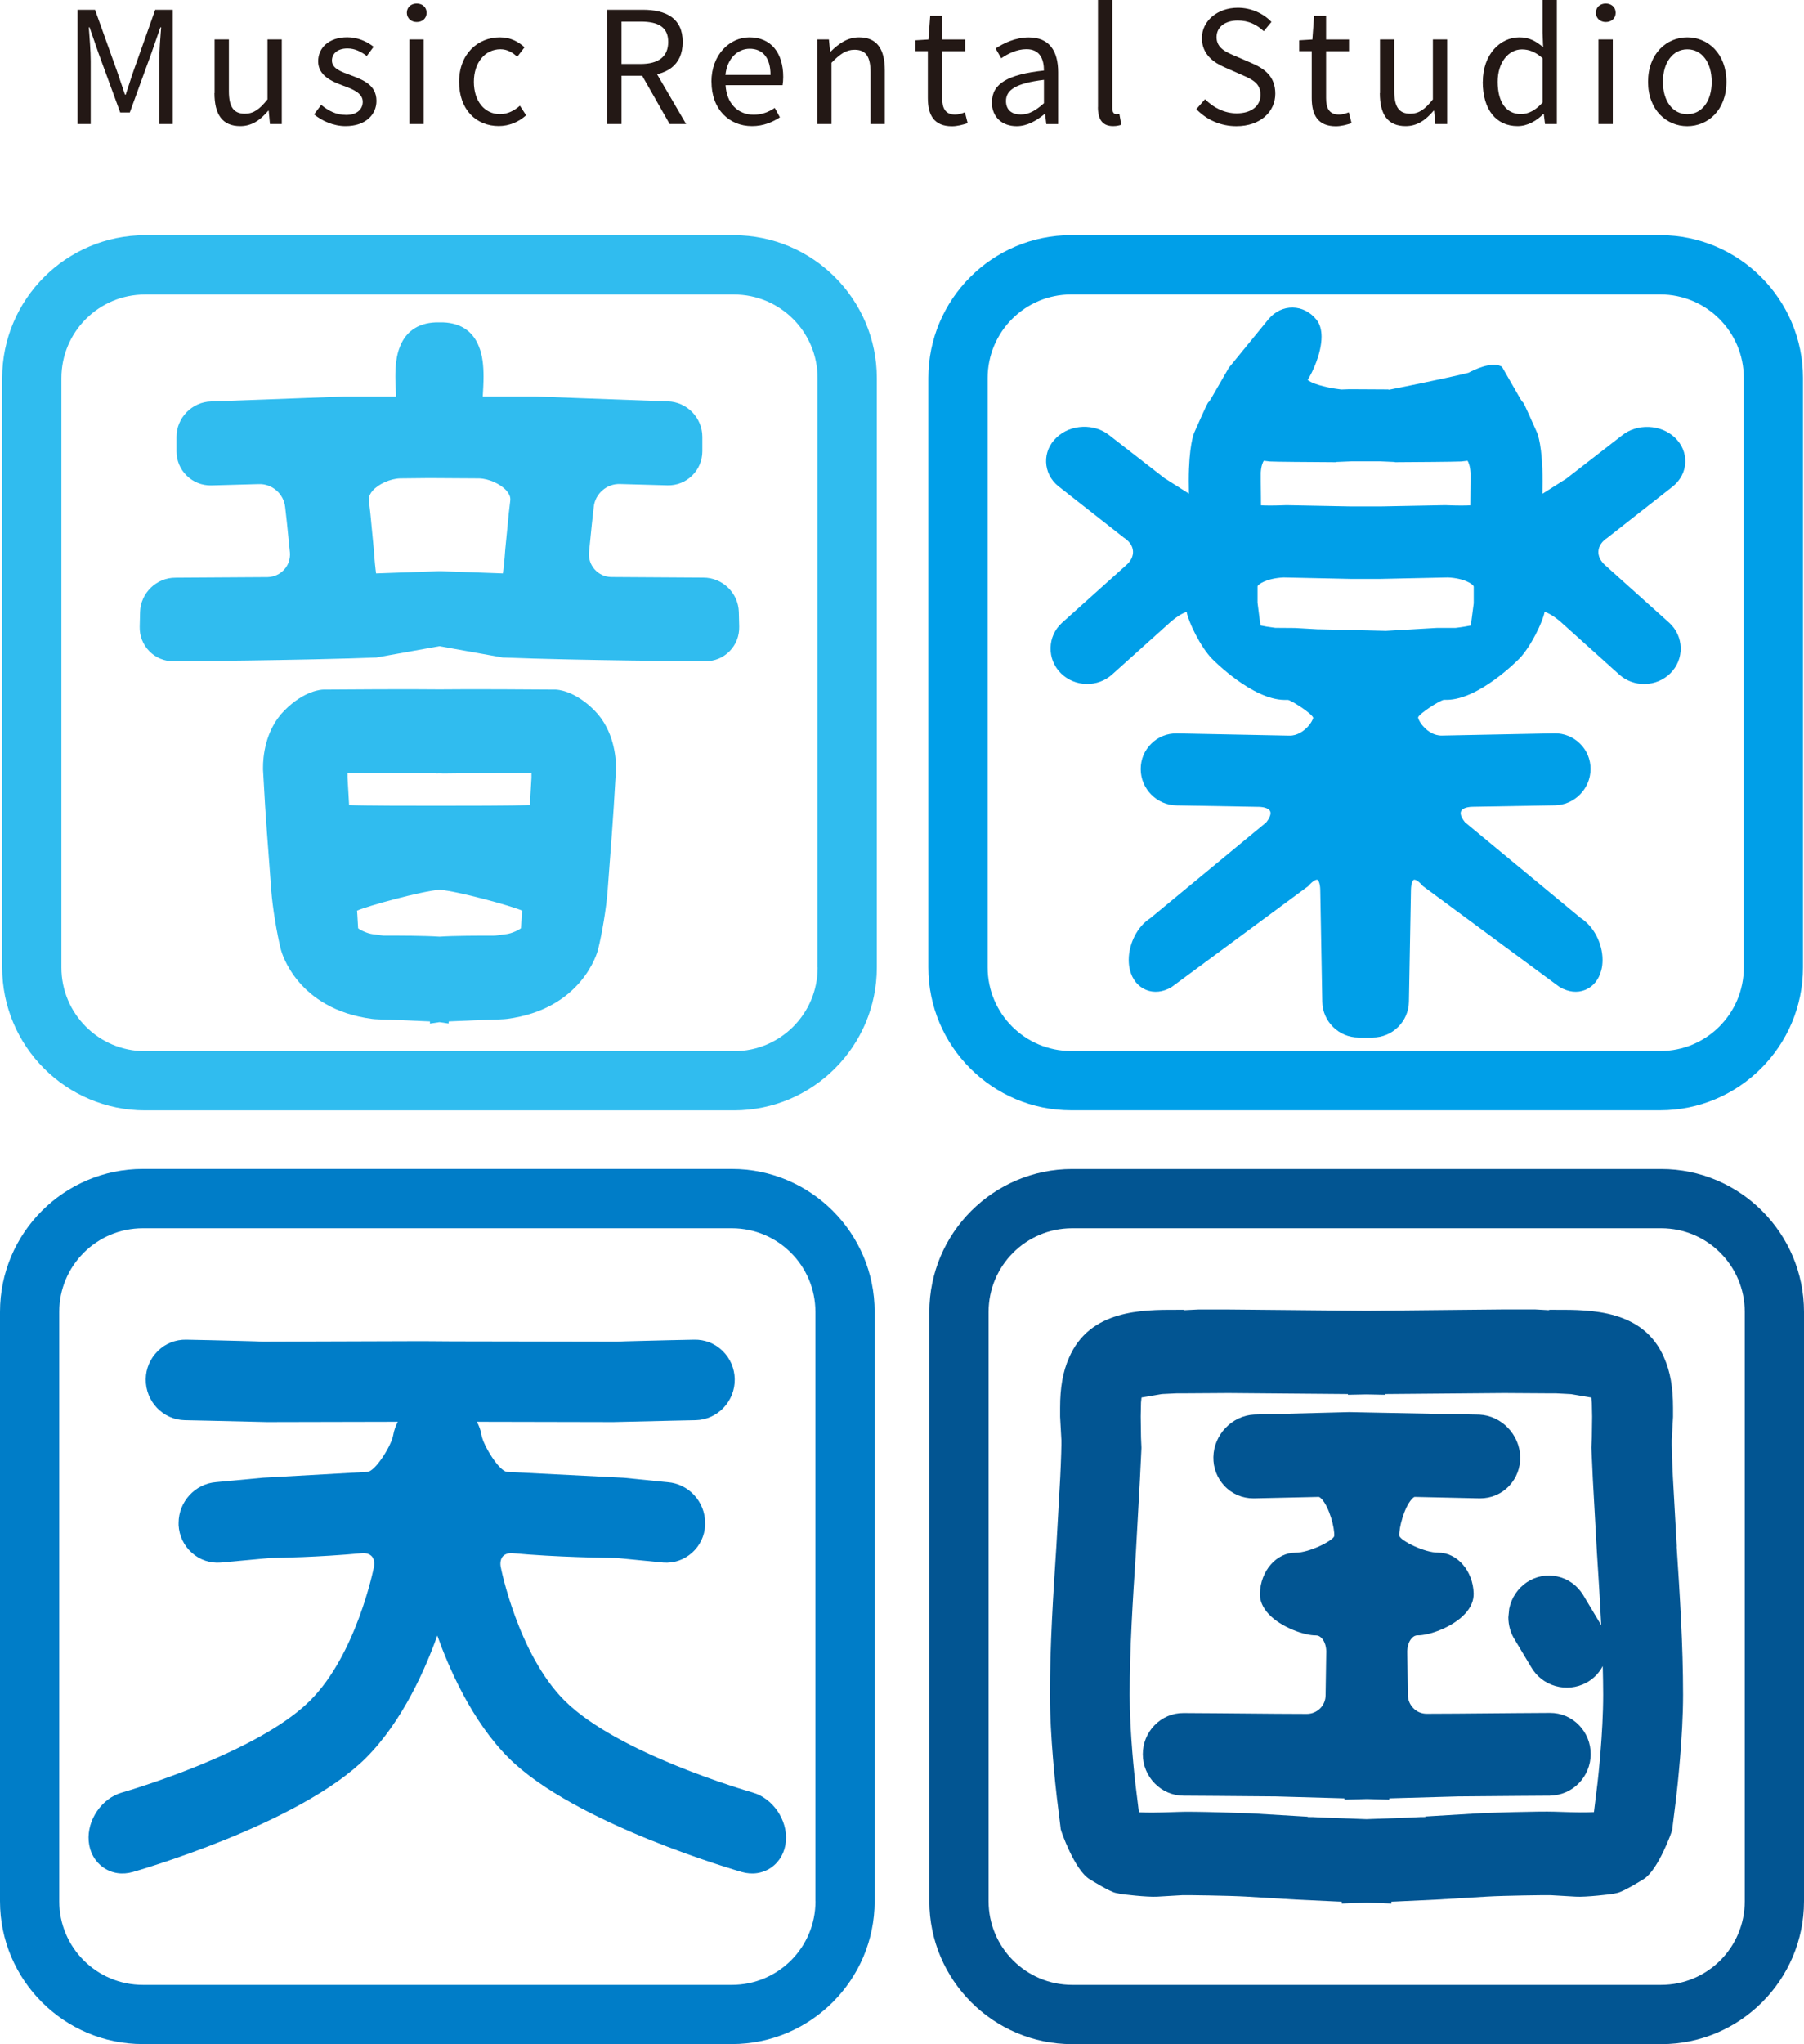 <?xml version="1.0" encoding="UTF-8"?>
<svg id="_レイヤー_2" data-name="レイヤー_2" xmlns="http://www.w3.org/2000/svg" viewBox="0 0 250 283.12">
  <defs>
    <style>
      .cls-1 {
        fill: #007dc8;
      }

      .cls-2 {
        fill: #30bcef;
      }

      .cls-3 {
        fill: #009fe8;
      }

      .cls-4 {
        fill: #231815;
      }

      .cls-5 {
        fill: #025592;
      }
    </style>
  </defs>
  <g id="_レイヤー_3" data-name="レイヤー_3">
    <g>
      <g>
        <g>
          <g>
            <path class="cls-2" d="M102.39,84.77c-.07-2.64-2.28-4.78-4.92-4.77l-12.78-.08c-.87-.02-1.68-.39-2.26-1.03-.58-.64-.87-1.47-.81-2.35l.41-4.06s.25-2.24.25-2.24c.17-1.85,1.82-3.29,3.68-3.2l6.54.18c1.29.03,2.5-.45,3.41-1.34.91-.89,1.42-2.09,1.42-3.38v-2c0-2.64-2.15-4.85-4.79-4.91l-11.97-.44s-6.44-.24-6.44-.24c0,0-5.96,0-7.23,0,.05-.89.11-1.82.11-2.74,0-1.5-.14-2.98-.65-4.19-.87-2.24-2.76-3.39-5.46-3.33-2.7-.06-4.59,1.1-5.47,3.35-.5,1.2-.64,2.67-.64,4.16,0,.93.06,1.86.11,2.76h-7.21s-6.46.24-6.46.24c0,0-11.98.44-11.98.44-2.64.07-4.79,2.27-4.79,4.91v2c0,1.28.5,2.48,1.42,3.38.91.89,2.13,1.37,3.41,1.34l6.53-.18c1.87-.09,3.52,1.35,3.7,3.2l.25,2.24s.41,4.06.41,4.06c.06.88-.22,1.71-.81,2.35-.58.64-1.39,1-2.27,1.03l-12.78.08c-2.64-.01-4.84,2.13-4.91,4.77l-.05,2.01c-.03,1.29.44,2.49,1.33,3.4.89.91,2.09,1.41,3.38,1.4.18,0,17.62-.12,28.01-.52h.05s8.52-1.52,8.77-1.57c.25.05,8.77,1.57,8.77,1.57h.05c10.39.41,27.83.52,28.01.52,1.29,0,2.49-.49,3.38-1.4.89-.91,1.36-2.12,1.33-3.4l-.05-2.01ZM60.88,79.11h-.03s-7.85.28-8.73.31c-.09-.6-.21-1.75-.32-3.35h0s-.47-4.91-.47-4.91l-.22-1.92s0-.07,0-.11c0-.37.18-.77.53-1.17.82-.93,2.45-1.66,3.8-1.7l3.73-.04h.89l6.35.04c1.33.04,2.96.77,3.78,1.7.35.4.53.79.53,1.18,0,.04,0,.08,0,.12l-.22,1.9-.48,4.91c-.11,1.6-.24,2.75-.33,3.35-1.78-.06-8.63-.31-8.63-.31-.05,0-.17,0-.17,0Z"/>
            <path class="cls-2" d="M77.06,95.51c-2.19-.03-12.86-.08-16.15-.03-3.33-.05-13.97,0-16.15.03-.1,0-2.56.07-5.36,2.91-2.73,2.76-2.95,6.61-2.95,7.82,0,.21,0,.34,0,.37,0,0,.3,5.18.3,5.18,0,0,.24,3.47.24,3.47l.61,8.14c.17,2.28.77,5.93,1.33,8.14.09.33,2.21,8.21,12.62,9.58.36.06,1.38.09,3.15.14,0,0,3.86.17,4.88.21,0,.14,0,.3,0,.3,0,0,1.2-.18,1.32-.2.12.02,1.27.19,1.27.19,0,0,.01-.16.02-.29.98-.04,4.91-.21,4.91-.21,1.77-.05,2.8-.08,3.17-.14,10.39-1.36,12.52-9.24,12.6-9.58.56-2.2,1.16-5.85,1.33-8.14l.61-8.14s.24-3.47.24-3.47l.31-5.18s0-.16,0-.37c0-1.21-.23-5.05-2.96-7.82-2.8-2.84-5.26-2.91-5.36-2.91ZM68.57,129.59c-2.03,0-5.7,0-7.66.14-1.97-.14-5.63-.15-7.66-.14h-.08c-.13-.02-1.56-.21-1.56-.21-.67-.09-1.72-.56-1.98-.82-.02-.37-.11-1.9-.11-1.9,0-.03-.02-.29-.04-.53,1.46-.66,8.92-2.7,11.44-2.9,2.51.2,9.98,2.24,11.44,2.9-.02.24-.04.48-.04.48,0,.03-.1,1.57-.12,1.94-.26.26-1.32.74-1.98.82,0,0-1.43.19-1.56.21h-.08ZM60.68,107.11s.23,0,.24,0c0,0,.56.02.56.02.04-.03,11.58-.05,11.58-.05.02,0,.19,0,.19,0h0s.2,0,.4,0v.63s-.16,2.73-.22,3.8c-2.12.08-9.59.1-12.05.09h-.95c-2.46.01-9.93,0-12.05-.09-.06-1.08-.22-3.84-.22-3.84,0,0,0-.33,0-.59.2,0,.4,0,.4,0,0,0,.16,0,.16,0,.04,0,11.57.02,11.57.02.04.03.39.02.39.02Z"/>
          </g>
          <path class="cls-2" d="M101.72,32.58H20.09C9.18,32.58.3,41.46.3,52.37v81.63c0,10.91,8.88,19.79,19.79,19.79h81.63c10.91,0,19.79-8.88,19.79-19.79V52.37c0-10.91-8.88-19.79-19.79-19.79ZM113.31,134.01c0,6.4-5.18,11.58-11.58,11.58H20.09c-6.4,0-11.58-5.19-11.58-11.58V52.37c0-6.4,5.19-11.58,11.58-11.58h81.63c6.4,0,11.58,5.19,11.58,11.58v81.63Z"/>
        </g>
        <g>
          <path class="cls-3" d="M222.51,78.34c-.7-.59-1.05-1.3-1-2.01.05-.71.49-1.36,1.24-1.84l9.1-7.14c1.05-.87,1.65-2.04,1.7-3.32.04-1.28-.47-2.49-1.44-3.42-1.96-1.86-5.26-1.99-7.36-.28,0,0-7.68,5.96-7.68,5.96,0,0-2.18,1.38-3.32,2.1,0-.64.02-1.77.02-1.77,0-4.85-.69-6.54-.77-6.71-1.78-4.01-1.85-4.09-1.96-4.2,0,0-.06-.06-.12-.11-.02-.03-.26-.42-.26-.42l-2.52-4.39-.22-.1c-1.32-.59-3.63.52-4.42.94-3.8.94-10.81,2.31-10.95,2.34-.04,0-.08,0-.14,0,0,0,0-.03,0-.03l-5.42-.03s-.92.04-1.12.04c-2.48-.29-4.29-.94-4.65-1.34.64-.98,1.92-3.67,1.92-5.97,0-.9-.2-1.74-.72-2.38-.85-1.05-2.02-1.64-3.27-1.66-1.26-.02-2.44.54-3.32,1.56l-5.54,6.78-2.44,4.23s-.24.38-.26.42c-.06.05-.12.11-.12.11-.11.11-.18.18-1.96,4.19-.08.18-.77,1.87-.77,6.71,0,0,.01,1.2.02,1.77-1.16-.73-3.38-2.14-3.38-2.14l-7.63-5.93c-2.08-1.69-5.38-1.57-7.34.3-.97.92-1.49,2.14-1.44,3.42.05,1.28.64,2.46,1.68,3.31l9.06,7.11c.81.52,1.25,1.17,1.3,1.88.05.71-.3,1.42-.98,1.99l-8.88,7.97c-.99.91-1.54,2.14-1.56,3.45-.03,1.32.48,2.57,1.42,3.51,1.93,1.93,5.14,2,7.15.14l8.14-7.31c1.06-.89,1.8-1.23,2.15-1.31.25,1.4,1.93,4.87,3.52,6.49.23.23,5.58,5.65,10.03,5.69,0,0,.5,0,.5,0,.59.14,3.27,1.87,3.49,2.47,0,.12-.25.73-.87,1.36-.43.43-1.31,1.15-2.45,1.12l-15.59-.31c-1.33-.02-2.59.48-3.53,1.42-.95.93-1.47,2.18-1.47,3.51,0,2.75,2.23,5.01,4.98,5.04l11.41.2c.8.02,1.38.25,1.55.61.04.08.05.17.05.27,0,.34-.21.79-.59,1.27-.15.12-16.09,13.29-16.09,13.29-1.78,1.12-2.97,3.52-2.97,5.76,0,.47.05.94.16,1.38.33,1.33,1.12,2.31,2.23,2.77,1.11.46,2.36.32,3.54-.38l18.96-14,.05-.06c.6-.69,1.05-.86,1.19-.81.15.05.39.47.41,1.38l.28,15.49c.03,2.74,2.28,4.98,5.03,4.98h1.95c2.75,0,5-2.24,5.03-4.98l.28-15.49c.02-.9.26-1.33.41-1.38.15-.05.6.12,1.19.81l.05.06,18.91,13.96c1.23.74,2.49.88,3.6.42,1.11-.46,1.9-1.44,2.23-2.77.11-.44.16-.91.16-1.38,0-2.25-1.2-4.65-3.05-5.82,0,0-15.87-13.12-16.01-13.24-.38-.47-.6-.92-.6-1.27,0-.1.02-.19.06-.27.16-.36.74-.59,1.55-.61l11.41-.2c2.74-.03,4.98-2.29,4.98-5.04,0-1.33-.52-2.58-1.47-3.51-.95-.93-2.2-1.44-3.53-1.42l-15.58.31c-1.15.04-2.03-.68-2.46-1.12-.61-.62-.86-1.23-.86-1.41,0,0,0,0,0,0,.21-.54,2.88-2.27,3.55-2.42,0,0,.43,0,.43,0,4.45-.04,9.8-5.46,10.03-5.69,1.59-1.63,3.27-5.1,3.52-6.49.35.08,1.1.43,2.17,1.33l8.13,7.31c2,1.85,5.21,1.79,7.14-.15.94-.94,1.45-2.19,1.42-3.51-.03-1.32-.58-2.54-1.56-3.45l-8.87-7.96ZM191.24,63.9s1.8.08,2.07.09v.03c2.82-.01,8.4-.06,9.17-.1,0,0,.85-.1.89-.1.12.16.36.69.42,1.68v1.22s-.03,2.75-.03,3.27c-.61.04-1.79.05-3.48-.02l-8.9.17h-4.25s-8.85-.17-8.85-.17c-1.72.07-2.91.06-3.53.02,0-.5-.01-1.3-.01-1.3l-.02-1.97v-1.26c.05-.95.3-1.48.42-1.64.04,0,.85.1.85.1.65.04,5.22.08,9.13.1,0,0,0-.03,0-.03.04,0,2.18-.09,2.18-.09h3.94ZM174.62,86.19s-.02-.13-.02-.13c0,0-.33-2.59-.33-2.59v-1.36s0-.87,0-.87c.01-.3,1.3-1.16,3.62-1.26l9.36.2h4l9.41-.2c2.27.1,3.56.96,3.57,1.29,0,0,0,2.29,0,2.29,0,0-.33,2.52-.33,2.52,0-.02-.02.12-.02.12,0,0-.05.23-.09.44-.38.08-1.1.21-2.1.33,0,0-1.26,0-1.26,0h-1.34s-3.26.19-3.26.19c-.04,0-3.78.22-3.78.22.09,0-9.18-.22-9.18-.22h-.27c.06,0-3.16-.18-3.16-.18l-2.71-.02c-.95-.12-1.65-.24-2.02-.33-.05-.22-.09-.45-.09-.45Z"/>
          <path class="cls-3" d="M230.07,32.57h-81.63c-10.91,0-19.79,8.88-19.79,19.79v81.63c0,10.91,8.88,19.79,19.79,19.79h81.63c10.91,0,19.79-8.88,19.79-19.79V52.36c0-10.91-8.88-19.79-19.79-19.79ZM241.66,133.99c0,6.4-5.18,11.58-11.58,11.58h-81.63c-6.4,0-11.58-5.19-11.58-11.58V52.36c0-6.4,5.19-11.58,11.58-11.58h81.63c6.4,0,11.58,5.19,11.58,11.58v81.63Z"/>
        </g>
        <g>
          <path class="cls-1" d="M104.31,248.27c-.76-.22-18.79-5.43-26.1-12.76-6.45-6.48-8.8-18.37-8.82-18.49-.11-.6,0-1.12.29-1.46.3-.33.79-.49,1.38-.44,6.01.56,13.03.65,14.37.66,0,0,6.31.62,6.31.62l.17.02c1.47.11,2.88-.37,3.99-1.36,1.1-.98,1.75-2.34,1.82-3.83v-.28c0-2.95-2.28-5.44-5.2-5.66,0,0-.72-.07-.72-.07l-5.32-.54-16.21-.82c-1.09-.09-3.29-3.64-3.54-5.09-.11-.67-.34-1.29-.64-1.85,2.52,0,18.93.04,18.93.04l8.08-.19,3.31-.07c3.03-.07,5.46-2.62,5.41-5.69-.03-1.48-.62-2.87-1.68-3.9-1.06-1.04-2.46-1.59-3.93-1.56l-3.38.07-4.03.1c-1.69.04-2.64.07-3.27.1-.35,0-.72,0-.72,0l-22.11-.04-4.19-.03s-21.69.07-22.06.07c-.63-.03-1.58-.06-3.24-.1l-4.02-.1-3.38-.07c-1.47-.03-2.87.52-3.93,1.56-1.06,1.04-1.66,2.42-1.68,3.9-.05,3.07,2.37,5.63,5.41,5.69l3.32.07,8.06.19s15.63-.03,18.14-.04c-.3.56-.52,1.18-.64,1.85-.25,1.45-2.45,4.99-3.57,5.09l-14.45.81s-1.39.13-1.39.13l-5.12.48c-2.92.22-5.21,2.71-5.21,5.66v.3c.08,1.47.73,2.84,1.83,3.82,1.1.99,2.52,1.47,3.99,1.36l6.91-.64c1.05-.01,6.65-.1,12.67-.66.59-.05,1.08.11,1.38.44.3.34.4.86.29,1.46-.1.49-2.47,12.12-8.82,18.49-7.28,7.3-25.34,12.54-26.1,12.76-2.79.79-4.86,3.81-4.61,6.73.13,1.53.85,2.82,2.02,3.65,1.17.82,2.63,1.05,4.09.63.23-.06,23.14-6.6,32.36-15.85,5.1-5.12,8.28-12.51,9.84-16.9,1.56,4.38,4.73,11.77,9.84,16.9,9.2,9.23,32.13,15.78,32.36,15.85,1.47.42,2.92.19,4.09-.63,1.17-.82,1.89-2.12,2.02-3.65.25-2.92-1.81-5.94-4.61-6.73Z"/>
          <path class="cls-1" d="M101.42,161.9H19.79c-10.91,0-19.79,8.88-19.79,19.79v81.63c0,10.91,8.88,19.79,19.79,19.79h81.63c10.91,0,19.79-8.88,19.79-19.79v-81.63c0-10.91-8.88-19.79-19.79-19.79ZM113.01,263.33c0,6.4-5.18,11.58-11.58,11.58H19.79c-6.4,0-11.58-5.19-11.58-11.58v-81.63c0-6.4,5.19-11.58,11.58-11.58h81.63c6.4,0,11.58,5.19,11.58,11.58v81.63Z"/>
        </g>
        <g>
          <g>
            <path class="cls-5" d="M232.37,214.21l-.54-9.63c-.12-2.43-.18-4.64-.16-5.11l.18-3.22v-1.26c0-2.84-.39-5.04-1.23-6.93-2.85-6.67-10.15-6.66-14.98-6.65h-1.03s.16.06.16.06l-2.03-.11h-4.38s-18.99.19-18.99.19l-18.97-.18h-4.36s-2.05.1-2.05.1l.16-.06h-1.02c-4.84-.01-12.13-.02-14.99,6.66-.84,1.89-1.23,4.09-1.23,6.92v1.22l.18,3.26c.02.46-.04,2.67-.16,5.1l-.54,9.63c-.44,6.71-.89,13.65-.89,20.54,0,5.76.8,12.87.96,14.24l.51,4.12s.02.22.02.22c.05.34,1.94,5.67,3.97,6.93.46.29,2.82,1.74,3.64,1.92l.67.14c.17.04,3.7.47,5.11.38l3.43-.2c.56-.03,6.66.06,8.83.19l7,.42,5.72.27s.29.01.58.02c0,.12.01.26.01.26l3.45-.13c-.05,0,2.36.09,2.36.09l1.06.04v-.26c.27-.01.55-.02.55-.02l5.72-.27,7.01-.42c2.17-.13,8.27-.22,8.83-.19l3.43.2c1.42.09,4.94-.34,5.12-.38l.66-.14c.8-.17,2.99-1.51,3.64-1.91,2.04-1.28,3.92-6.59,3.96-6.84,0-.08.03-.33.03-.33l.51-4.07c.17-1.43.96-8.59.96-14.27,0-6.88-.45-13.83-.89-20.55ZM197.58,251.66c-.39-.01-.98.01-1.98.07.01,0-1.27.05-1.27.05l-4.97.18-6.2-.23c-.99-.06-1.58-.08-1.97-.07,0,0,.05-.04.05-.04q-8.02-.48-8.06-.48l-4.22-.13c-2.23-.07-4.71-.1-5.53-.06-.85.04-3.84.13-4.61.09,0,0-.54-.02-.99-.03-.11-.88-.49-3.98-.49-3.98-.08-.7-.79-6.98-.79-12.29,0-6.47.44-13.21.86-19.73l.56-10.08.21-4.33v-.15s-.06-1.36-.06-1.36l-.04-2.92s.04-1.91.04-1.92c0,.01.04-.35.07-.69.78-.13,2.82-.48,2.82-.48-.02,0,2.09-.1,2.09-.1,0,0,1.06,0,1.06,0l6.09-.04,16.54.14.02.1s2.56-.05,2.56-.05l2.54.05.02-.1,16.53-.14,6.08.04s1.07,0,1.07,0c0,0,2.11.11,2.11.11-.01,0,1.85.31,2.81.48.03.37.07.76.07.76,0,.07.04,1.88.04,1.88l-.04,2.91-.06,1.31v.14l.2,4.35.56,10.06c.22,3.35.43,6.74.6,10.12l-2.53-4.23c-.82-1.31-2.08-2.21-3.56-2.53-1.46-.32-2.95-.03-4.2.79h0c-1.27.85-2.14,2.15-2.46,3.67,0,0-.12,1.21-.12,1.21,0,1.09.3,2.16.88,3.08l2.27,3.79c1.51,2.67,4.96,3.65,7.67,2.17.98-.53,1.75-1.33,2.26-2.29.03,1.33.06,2.65.06,3.96,0,5.31-.71,11.59-.79,12.28,0,0-.34,2.77-.49,3.98-.45.01-.97.03-.97.03-.78.04-3.77-.06-4.62-.09-.82-.03-3.3,0-5.53.06l-4.24.13s0,0-8.03.48c0,0,.04.04.05.04Z"/>
            <path class="cls-5" d="M214.81,248.69c3.11-.02,5.63-2.6,5.63-5.75,0-1.48-.56-2.89-1.58-3.96-1.08-1.13-2.53-1.75-4.07-1.74l-4.63.03-8.25.07-4.2.02c-.72,0-1.39-.28-1.88-.81-.46-.49-.72-1.11-.72-1.77l-.09-5.75c-.04-.89.18-1.65.62-2.13.24-.27.51-.4.8-.4,1.56.03,4.82-1.09,6.57-2.97.83-.89,1.23-1.84,1.21-2.84-.09-3.14-2.3-5.67-4.94-5.65-1.84.02-5.15-1.63-5.36-2.31-.08-1.11.69-3.97,1.73-5.1.26-.29.39-.3.4-.3l9.03.2c1.57.01,3.02-.61,4.08-1.75,1-1.07,1.54-2.49,1.51-3.98-.06-3.1-2.6-5.74-5.66-5.87l-15.62-.3h.03l-2.44-.05-13.16.34c-3.07.14-5.61,2.77-5.67,5.88-.03,1.49.51,2.9,1.51,3.98,1.06,1.14,2.51,1.76,4.07,1.75l9.03-.2s.15.02.41.3c1.04,1.13,1.81,4,1.73,5.13-.21.66-3.52,2.31-5.36,2.29-2.64-.02-4.86,2.51-4.94,5.65-.03,1,.38,1.95,1.2,2.84,1.75,1.88,5.01,2.99,6.57,2.97.29,0,.56.13.81.4.43.48.66,1.25.61,2.11l-.09,5.77c0,.67-.25,1.3-.71,1.78-.5.52-1.17.81-1.89.81l-4.2-.02-8.25-.07-4.63-.03c-1.55-.01-2.99.6-4.07,1.74-1.02,1.07-1.58,2.48-1.58,3.96,0,3.15,2.53,5.73,5.63,5.75l4.55.03,8.28.07s8.24.24,9.48.27v.18l3.13-.09,3.09.09v-.18c1.24-.04,9.5-.27,9.5-.27.01,0,8.26-.07,8.26-.07l4.55-.03Z"/>
          </g>
          <path class="cls-5" d="M230.21,161.91h-81.63c-10.91,0-19.79,8.88-19.79,19.79v81.63c0,10.91,8.88,19.79,19.79,19.79h81.63c10.91,0,19.79-8.88,19.79-19.79v-81.63c0-10.91-8.88-19.79-19.79-19.79ZM241.79,263.33c0,6.4-5.18,11.58-11.58,11.58h-81.63c-6.4,0-11.58-5.19-11.58-11.58v-81.63c0-6.4,5.19-11.58,11.58-11.58h81.63c6.4,0,11.58,5.19,11.58,11.58v81.63Z"/>
        </g>
      </g>
      <g>
        <path class="cls-4" d="M10.74,1.35h2.43l3.03,8.46c.38,1.08.74,2.2,1.12,3.3h.1c.38-1.1.71-2.22,1.09-3.3l3-8.46h2.43v15.83h-1.87v-8.72c0-1.38.15-3.28.26-4.68h-.1l-1.26,3.61-2.98,8.19h-1.33l-3-8.19-1.25-3.61h-.1c.1,1.4.26,3.3.26,4.68v8.72h-1.82V1.35Z"/>
        <path class="cls-4" d="M29.74,12.89v-7.43h1.98v7.17c0,2.18.66,3.12,2.21,3.12,1.2,0,2.03-.59,3.14-1.98V5.46h1.98v11.72h-1.64l-.17-1.84h-.07c-1.09,1.28-2.26,2.13-3.87,2.13-2.47,0-3.58-1.59-3.58-4.58Z"/>
        <path class="cls-4" d="M43.53,15.84l.98-1.31c1.02.82,2.05,1.39,3.46,1.39,1.54,0,2.3-.82,2.3-1.82,0-1.21-1.38-1.74-2.68-2.22-1.64-.6-3.5-1.41-3.5-3.39,0-1.88,1.5-3.33,4.04-3.33,1.46,0,2.74.6,3.65,1.32l-.95,1.27c-.81-.6-1.64-1.04-2.67-1.04-1.48,0-2.16.79-2.16,1.68,0,1.11,1.27,1.54,2.6,2.03,1.69.64,3.57,1.33,3.57,3.56,0,1.9-1.51,3.49-4.28,3.49-1.67,0-3.27-.71-4.37-1.63Z"/>
        <path class="cls-4" d="M56.38,1.77c0-.78.6-1.28,1.37-1.28s1.37.5,1.37,1.28-.6,1.28-1.37,1.28-1.37-.53-1.37-1.28ZM56.74,5.46h1.98v11.72h-1.98V5.46Z"/>
        <path class="cls-4" d="M63.62,11.34c0-3.91,2.64-6.17,5.64-6.17,1.54,0,2.6.63,3.43,1.38l-1.01,1.31c-.68-.62-1.4-1.04-2.33-1.04-2.12,0-3.68,1.83-3.68,4.51s1.47,4.48,3.63,4.48c1.07,0,2.02-.52,2.75-1.17l.86,1.33c-1.05.94-2.38,1.49-3.79,1.49-3.12,0-5.5-2.25-5.5-6.14Z"/>
        <path class="cls-4" d="M84.11,1.35h4.96c3.22,0,5.54,1.16,5.54,4.46s-2.32,4.68-5.54,4.68h-2.94v6.69h-2.01V1.35ZM88.78,8.86c2.46,0,3.82-1,3.82-3.05s-1.36-2.82-3.82-2.82h-2.65v5.87h2.65ZM88.67,9.94l1.58-1.04,4.83,8.28h-2.28l-4.12-7.24Z"/>
        <path class="cls-4" d="M98.59,11.34c0-3.82,2.57-6.17,5.27-6.17,2.99,0,4.68,2.15,4.68,5.5,0,.42-.04.84-.09,1.13h-7.9c.14,2.48,1.66,4.09,3.9,4.09,1.12,0,2.05-.36,2.92-.94l.71,1.3c-1.03.67-2.28,1.22-3.87,1.22-3.12,0-5.61-2.28-5.61-6.14ZM106.78,10.38c0-2.35-1.06-3.63-2.89-3.63-1.65,0-3.12,1.32-3.36,3.63h6.25Z"/>
        <path class="cls-4" d="M113.23,5.46h1.64l.17,1.69h.07c1.12-1.1,2.32-1.98,3.93-1.98,2.47,0,3.58,1.59,3.58,4.58v7.43h-1.98v-7.17c0-2.18-.66-3.12-2.21-3.12-1.2,0-2.03.61-3.2,1.8v8.49h-1.98V5.46Z"/>
        <path class="cls-4" d="M128.58,13.56v-6.48h-1.74v-1.5l1.83-.11.24-3.29h1.66v3.29h3.18v1.62h-3.18v6.52c0,1.43.46,2.26,1.81,2.26.42,0,.95-.16,1.34-.31l.38,1.5c-.66.22-1.44.43-2.18.43-2.5,0-3.34-1.58-3.34-3.91Z"/>
        <path class="cls-4" d="M137.47,14.14c0-2.55,2.2-3.83,7.2-4.37,0-1.51-.51-2.96-2.42-2.96-1.36,0-2.58.64-3.5,1.26l-.78-1.36c1.08-.71,2.72-1.53,4.6-1.53,2.86,0,4.07,1.9,4.07,4.82v7.19h-1.64l-.17-1.4h-.07c-1.12.93-2.42,1.69-3.88,1.69-1.96,0-3.43-1.22-3.43-3.33ZM144.67,14.32v-3.26c-3.93.47-5.26,1.43-5.26,2.93,0,1.33.9,1.87,2.05,1.87s2.07-.55,3.2-1.55Z"/>
        <path class="cls-4" d="M152.16,14.83V0h1.98v14.97c0,.61.26.85.55.85.11,0,.21,0,.43-.05l.27,1.51c-.28.1-.62.19-1.14.19-1.49,0-2.1-.95-2.1-2.64Z"/>
        <path class="cls-4" d="M165.79,15.12l1.21-1.38c1.14,1.18,2.72,1.96,4.37,1.96,2.08,0,3.31-1.03,3.31-2.57,0-1.62-1.15-2.13-2.64-2.78l-2.27-1c-1.47-.63-3.21-1.75-3.21-4.08s2.11-4.2,4.98-4.2c1.88,0,3.55.81,4.66,1.96l-1.07,1.29c-.97-.92-2.13-1.48-3.59-1.48-1.78,0-2.95.9-2.95,2.31,0,1.53,1.38,2.1,2.62,2.62l2.26.98c1.83.79,3.26,1.88,3.26,4.23,0,2.5-2.07,4.5-5.39,4.5-2.22,0-4.15-.91-5.54-2.35Z"/>
        <path class="cls-4" d="M181.78,13.56v-6.48h-1.74v-1.5l1.83-.11.24-3.29h1.66v3.29h3.18v1.62h-3.18v6.52c0,1.43.46,2.26,1.81,2.26.42,0,.95-.16,1.34-.31l.38,1.5c-.66.22-1.44.43-2.18.43-2.5,0-3.34-1.58-3.34-3.91Z"/>
        <path class="cls-4" d="M191.24,12.89v-7.43h1.98v7.17c0,2.18.66,3.12,2.21,3.12,1.2,0,2.03-.59,3.14-1.98V5.46h1.98v11.72h-1.64l-.17-1.84h-.07c-1.09,1.28-2.26,2.13-3.87,2.13-2.47,0-3.58-1.59-3.58-4.58Z"/>
        <path class="cls-4" d="M205.49,11.34c0-3.8,2.4-6.17,5.07-6.17,1.36,0,2.26.51,3.29,1.36l-.08-2.01V0h1.98v17.18h-1.64l-.17-1.38h-.07c-.91.91-2.16,1.67-3.56,1.67-2.93,0-4.83-2.23-4.83-6.14ZM213.77,14.2v-6.14c-1-.89-1.9-1.22-2.86-1.22-1.87,0-3.36,1.81-3.36,4.48,0,2.81,1.16,4.48,3.22,4.48,1.08,0,2.02-.53,3.01-1.6Z"/>
        <path class="cls-4" d="M221.16,1.77c0-.78.6-1.28,1.37-1.28s1.37.5,1.37,1.28-.6,1.28-1.37,1.28-1.37-.53-1.37-1.28ZM221.52,5.46h1.98v11.72h-1.98V5.46Z"/>
        <path class="cls-4" d="M228.39,11.34c0-3.91,2.56-6.17,5.43-6.17s5.43,2.25,5.43,6.17-2.56,6.14-5.43,6.14-5.43-2.25-5.43-6.14ZM237.21,11.34c0-2.69-1.37-4.51-3.38-4.51s-3.38,1.83-3.38,4.51,1.37,4.48,3.38,4.48,3.38-1.8,3.38-4.48Z"/>
      </g>
    </g>
  </g>
</svg>